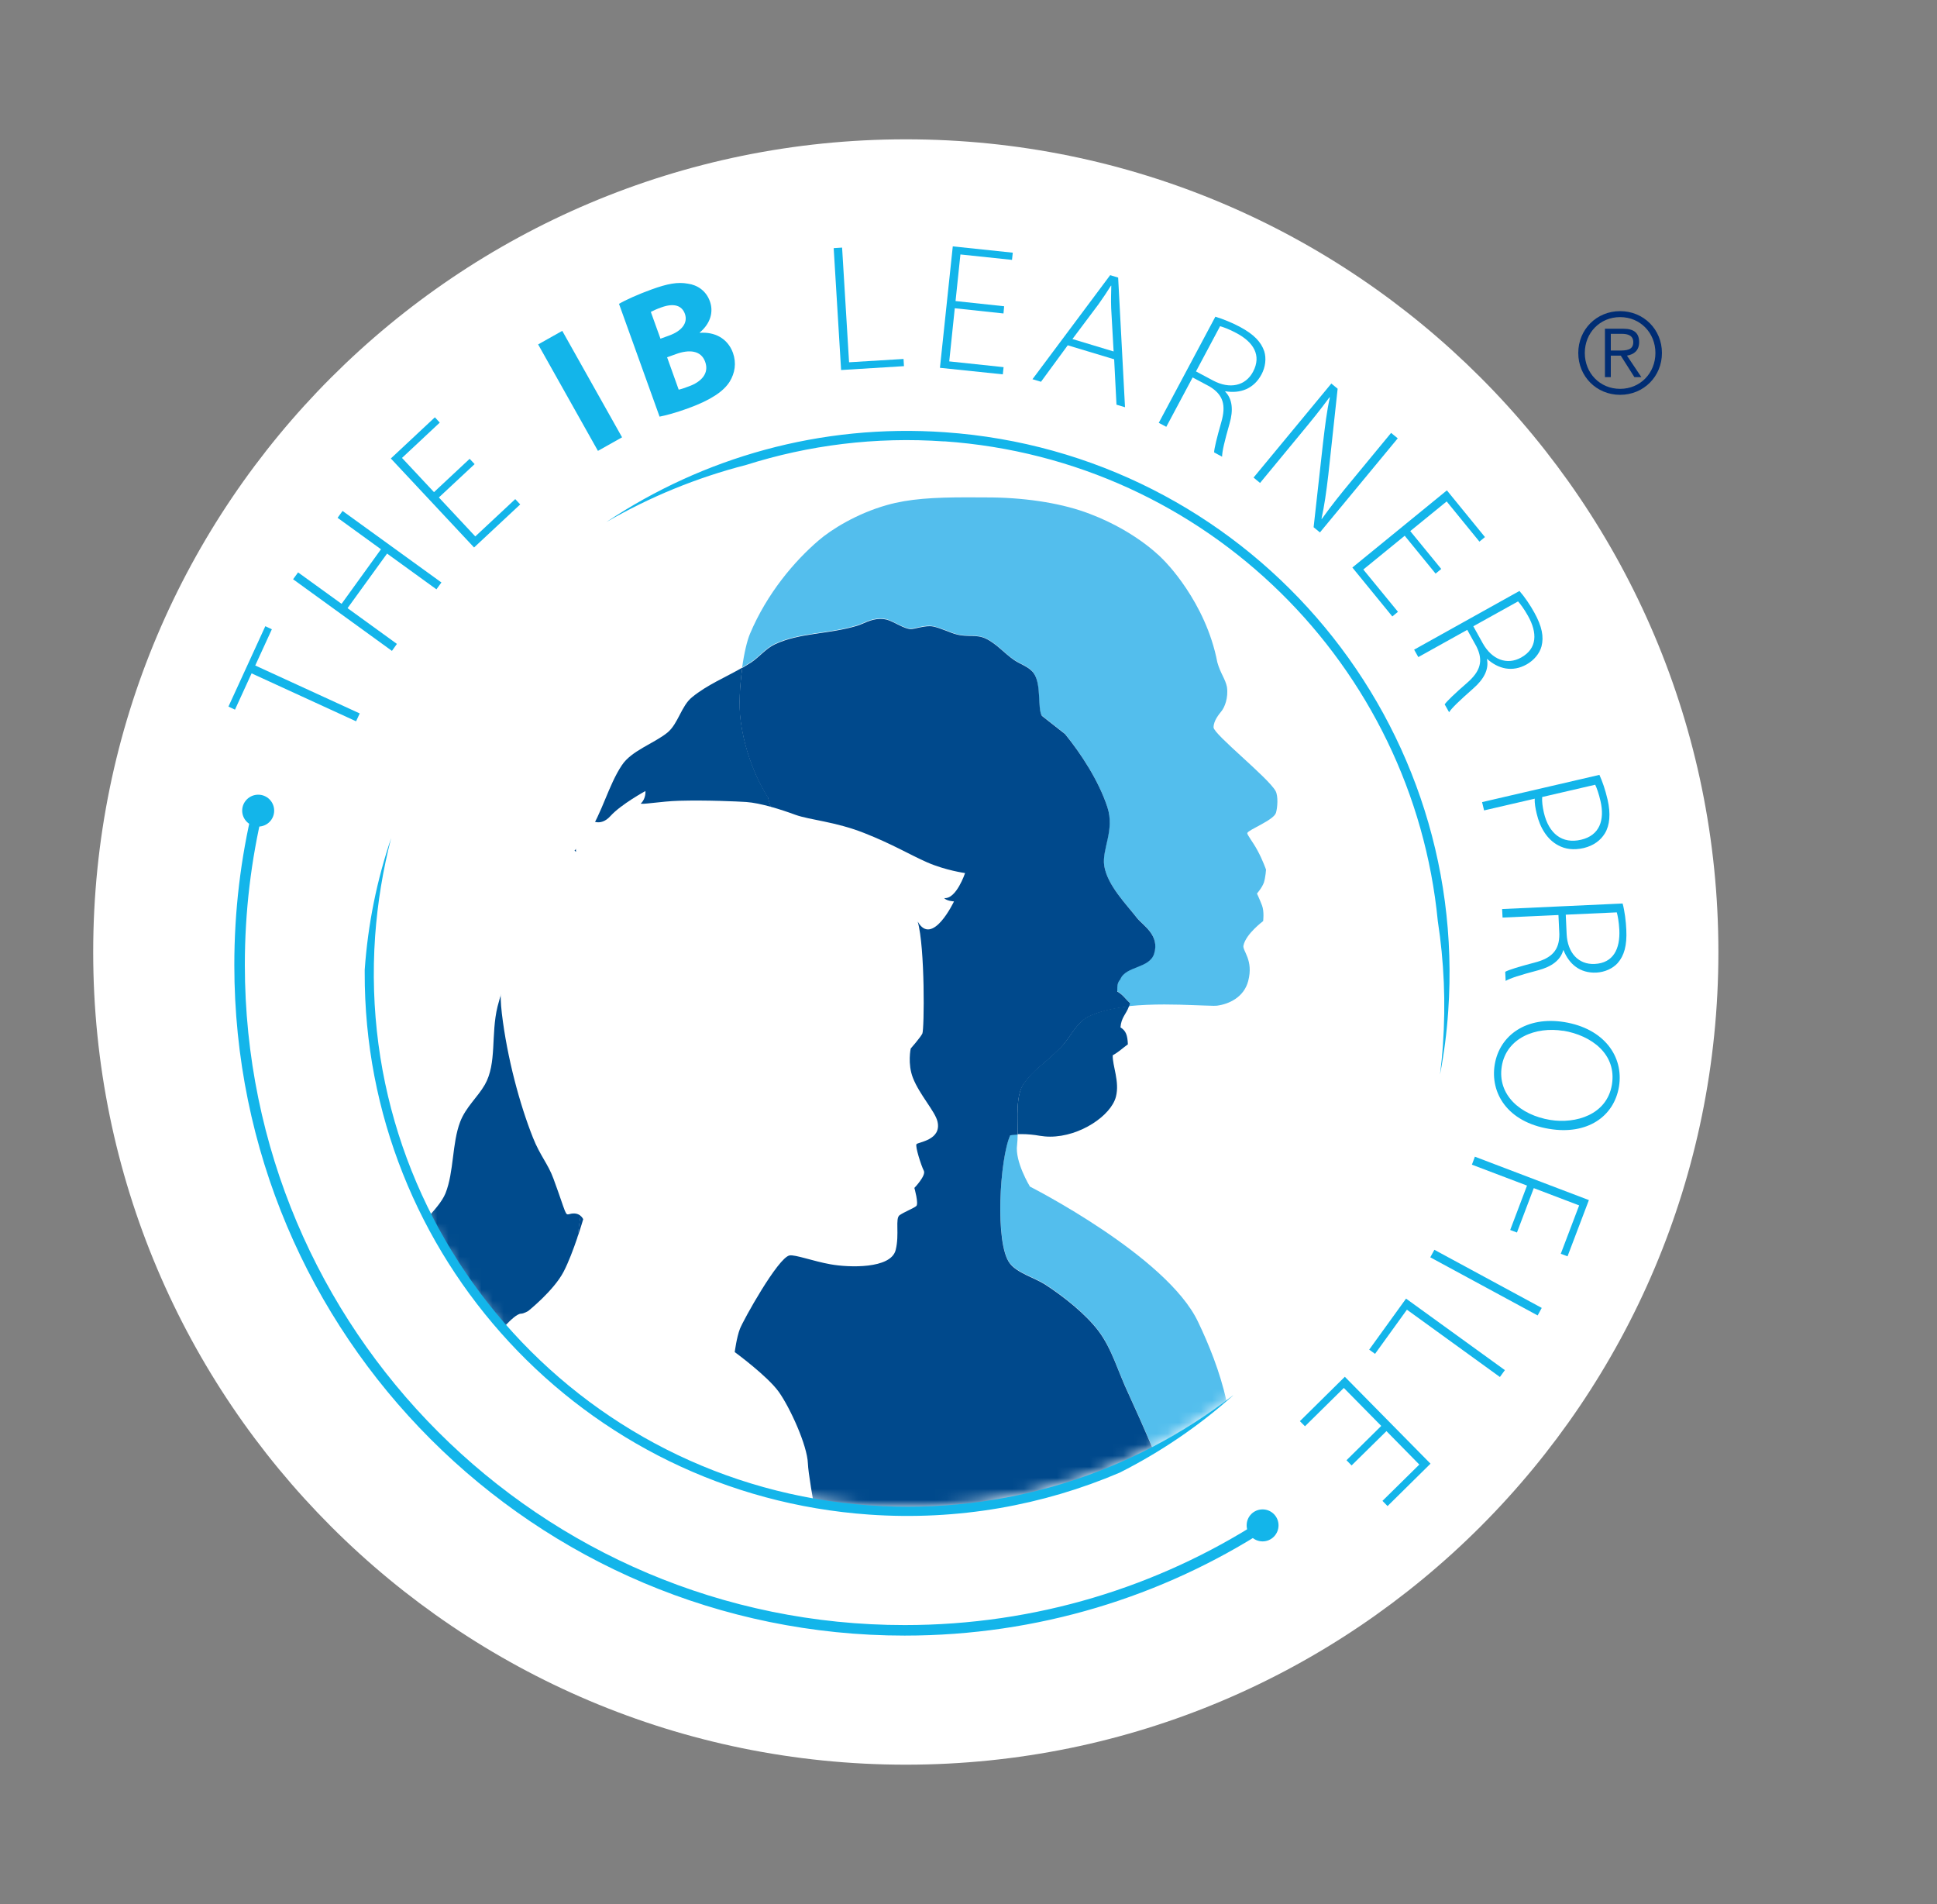 <svg width="175" height="172" viewBox="0 0 175 172" fill="none" xmlns="http://www.w3.org/2000/svg">
<rect x="0" y="0" width="175" height="172" fill="#808080" stroke="none"/>
<g clip-path="url(#clip0_136_5328)">
<path d="M155.25 86.005C155.25 126.535 122.39 159.405 81.84 159.405C41.29 159.405 8.42 126.535 8.42 86.005C8.42 45.475 41.29 12.585 81.84 12.585C122.39 12.585 155.25 45.455 155.25 86.005Z" fill="white"/>
<path d="M22.73 60.825L21.23 64.105L20.64 63.825L23.97 56.565L24.56 56.845L23.06 60.115L32.5 64.445L32.17 65.155L22.73 60.825Z" fill="#13B5EA"/>
<path d="M26.93 51.705L30.86 54.545L34.42 49.615L30.5 46.775L30.95 46.155L39.88 52.615L39.43 53.235L34.97 50.005L31.4 54.935L35.86 58.165L35.41 58.795L26.48 52.325L26.93 51.705Z" fill="#13B5EA"/>
<path d="M42.88 41.925L39.65 44.935L42.94 48.455L46.55 45.085L47 45.565L42.83 49.455L35.31 41.415L39.29 37.695L39.73 38.175L36.32 41.365L39.21 44.455L42.43 41.445L42.88 41.925Z" fill="#13B5EA"/>
<path d="M50.798 29.887L48.618 31.112L54.021 40.728L56.201 39.503L50.798 29.887Z" fill="#13B5EA"/>
<path d="M55.91 27.455C56.48 27.115 57.7 26.565 58.87 26.145C60.3 25.625 61.23 25.455 62.15 25.625C63.01 25.745 63.79 26.265 64.13 27.205C64.47 28.125 64.23 29.185 63.22 30.035V30.065C64.54 29.965 65.73 30.535 66.22 31.875C66.55 32.815 66.39 33.705 65.93 34.465C65.39 35.335 64.25 36.125 62.19 36.875C61.04 37.295 60.15 37.525 59.59 37.635L55.92 27.435L55.91 27.455ZM59.67 30.595L60.44 30.315C61.67 29.875 62.15 29.125 61.88 28.355C61.6 27.565 60.85 27.375 59.78 27.755C59.27 27.935 58.99 28.075 58.8 28.175L59.67 30.595ZM61.33 35.195C61.57 35.145 61.85 35.045 62.25 34.895C63.31 34.515 64.1 33.755 63.71 32.685C63.34 31.635 62.25 31.555 61.07 31.985L60.27 32.275L61.32 35.205L61.33 35.195Z" fill="#13B5EA"/>
<path d="M75.32 22.415L76.08 22.365L76.71 32.725L81.63 32.425L81.67 33.075L75.99 33.425L75.32 22.415Z" fill="#13B5EA"/>
<path d="M90.66 28.315L86.26 27.845L85.76 32.645L90.67 33.165L90.6 33.815L84.92 33.225L86.08 22.255L91.5 22.825L91.43 23.475L86.77 22.985L86.33 27.195L90.72 27.665L90.66 28.315Z" fill="#13B5EA"/>
<path d="M96.47 31.185L94.05 34.485L93.28 34.255L100.3 24.855L101.02 25.075L101.64 36.785L100.87 36.555L100.66 32.455L96.48 31.195L96.47 31.185ZM100.61 31.745L100.39 27.835C100.36 27.025 100.39 26.445 100.4 25.805H100.37C100.03 26.355 99.69 26.855 99.26 27.465L96.89 30.625L100.6 31.745H100.61Z" fill="#13B5EA"/>
<path d="M109.82 28.615C110.48 28.805 111.36 29.175 112.02 29.525C113.29 30.205 113.94 30.895 114.22 31.735C114.42 32.365 114.33 33.155 113.97 33.825C113.27 35.135 112.04 35.565 110.71 35.345L110.69 35.375C111.34 36.035 111.44 37.035 111.09 38.245C110.61 39.935 110.42 40.755 110.41 41.255L109.69 40.865C109.7 40.505 109.94 39.535 110.33 38.165C110.79 36.605 110.52 35.655 109.27 34.905L107.75 34.095L105.37 38.555L104.69 38.195L109.81 28.595L109.82 28.615ZM108.06 33.555L109.6 34.375C111.1 35.175 112.53 34.865 113.21 33.575C114 32.085 113.23 30.895 111.7 30.085C111.03 29.725 110.51 29.545 110.23 29.465L108.05 33.555H108.06Z" fill="#13B5EA"/>
<path d="M113.25 43.145L120.28 34.645L120.85 35.115L120.01 42.875C119.82 44.495 119.65 45.695 119.39 46.865H119.43C120.29 45.655 121.08 44.675 122.19 43.335L125.68 39.105L126.28 39.595L119.25 48.095L118.68 47.625L119.53 40.005C119.71 38.495 119.87 37.125 120.15 35.895H120.11C119.31 36.985 118.56 37.915 117.39 39.325L113.84 43.625L113.26 43.145H113.25Z" fill="#13B5EA"/>
<path d="M129.7 51.815L126.91 48.395L123.17 51.445L126.3 55.265L125.79 55.685L122.18 51.265L130.72 44.295L134.16 48.515L133.66 48.925L130.7 45.295L127.41 47.975L130.21 51.395L129.7 51.815Z" fill="#13B5EA"/>
<path d="M137.27 53.375C137.73 53.895 138.26 54.675 138.62 55.335C139.32 56.595 139.49 57.525 139.27 58.385C139.1 59.025 138.6 59.635 137.93 60.015C136.63 60.745 135.37 60.425 134.36 59.525L134.34 59.545C134.53 60.455 134.07 61.345 133.12 62.175C131.8 63.345 131.19 63.925 130.92 64.335L130.52 63.625C130.73 63.325 131.45 62.635 132.52 61.705C133.75 60.645 134.04 59.695 133.39 58.395L132.56 56.895L128.14 59.355L127.76 58.685L137.27 53.385V53.375ZM133.11 56.575L133.96 58.105C134.79 59.595 136.16 60.105 137.43 59.395C138.9 58.575 138.9 57.155 138.05 55.635C137.68 54.975 137.34 54.535 137.15 54.325L133.1 56.575H133.11Z" fill="#13B5EA"/>
<path d="M144.5 69.995C144.77 70.585 145.03 71.335 145.24 72.235C145.53 73.505 145.44 74.555 144.99 75.285C144.61 75.905 143.99 76.385 143.08 76.605C142.16 76.815 141.41 76.705 140.77 76.355C139.81 75.855 139.13 74.785 138.83 73.485C138.72 73.005 138.63 72.555 138.66 72.145L134.08 73.205L133.9 72.455L144.5 69.995ZM139.33 71.985C139.3 72.395 139.36 72.865 139.48 73.395C139.92 75.305 141.14 76.255 142.84 75.855C144.53 75.465 144.99 74.065 144.6 72.365C144.44 71.665 144.25 71.155 144.12 70.885L139.33 71.995V71.985Z" fill="#13B5EA"/>
<path d="M146.6 81.625C146.78 82.285 146.9 83.235 146.93 83.985C147 85.425 146.73 86.335 146.15 86.995C145.71 87.485 144.99 87.815 144.23 87.855C142.74 87.925 141.76 87.085 141.26 85.835H141.23C140.99 86.735 140.18 87.325 138.97 87.645C137.27 88.095 136.47 88.355 136.03 88.605L135.99 87.785C136.3 87.605 137.26 87.315 138.63 86.955C140.2 86.555 140.89 85.835 140.88 84.375L140.8 82.655L135.75 82.885L135.71 82.115L146.57 81.615L146.6 81.625ZM141.46 82.625L141.54 84.375C141.62 86.075 142.61 87.145 144.07 87.075C145.75 86.995 146.38 85.725 146.3 83.995C146.26 83.245 146.15 82.695 146.07 82.415L141.45 82.625H141.46Z" fill="#13B5EA"/>
<path d="M139.98 101.975C136.14 101.345 134.63 98.695 135.04 96.175C135.48 93.495 137.93 91.775 141.33 92.325C144.9 92.905 146.71 95.415 146.27 98.145C145.82 100.895 143.36 102.535 139.99 101.975M141.23 93.115C138.77 92.715 136.1 93.735 135.68 96.315C135.26 98.905 137.36 100.725 140.06 101.165C142.36 101.535 145.18 100.705 145.63 97.975C146.08 95.215 143.77 93.525 141.23 93.105" fill="#13B5EA"/>
<path d="M143.55 108.405L141.62 113.485L141.01 113.255L142.67 108.885L138.57 107.325L137.05 111.335L136.44 111.105L137.96 107.095L132.98 105.205L133.25 104.485L143.55 108.405Z" fill="#13B5EA"/>
<path d="M138.92 118.825L129.22 113.575L129.59 112.895L139.29 118.145L138.92 118.825Z" fill="#13B5EA"/>
<path d="M135.96 123.765L135.51 124.385L127.11 118.305L124.23 122.295L123.7 121.915L127.03 117.305L135.96 123.765Z" fill="#13B5EA"/>
<path d="M121.65 131.905L124.79 128.805L121.41 125.375L117.9 128.835L117.44 128.375L121.5 124.365L129.24 132.215L125.36 136.045L124.9 135.575L128.23 132.295L125.26 129.275L122.11 132.375L121.65 131.905Z" fill="#13B5EA"/>
<mask id="mask0_136_5328" style="mask-type:luminance" maskUnits="userSpaceOnUse" x="32" y="38" width="99" height="99">
<path d="M79.9 38.735C53.01 39.695 31.98 62.305 32.94 89.205C33.9 116.095 56.51 137.125 83.39 136.165C110.32 135.205 131.33 112.595 130.37 85.695C129.41 59.395 107.79 38.705 81.66 38.705C81.07 38.705 80.48 38.715 79.89 38.735" fill="white"/>
</mask>
<g mask="url(#mask0_136_5328)">
<path d="M94.871 102.675C94.55 102.675 94.24 102.645 93.93 102.595C93.441 102.505 92.841 102.445 92.29 102.445C92.171 102.445 92.061 102.445 91.941 102.445C91.951 100.915 91.751 98.875 92.52 97.825C93.46 96.525 94.061 96.355 95.811 94.625C96.65 93.805 97.221 92.345 98.371 91.795C99.38 91.315 100.66 91.035 102 90.895C101.75 91.615 101.3 91.885 101.23 92.805C101.73 93.115 101.86 93.505 101.9 94.335C101.44 94.665 101.06 95.035 100.53 95.325C100.5 96.285 101.17 97.695 100.82 99.065C100.39 100.755 97.6 102.675 94.871 102.675ZM52.37 126.415C46.641 122.105 41.88 116.545 38.501 110.135C39.23 109.325 39.931 108.565 40.251 107.785C41.02 105.845 40.831 103.295 41.571 101.345C42.081 100.005 43.151 99.115 43.8 97.985C44.91 96.045 44.331 93.445 44.95 90.925C45.461 88.855 46.41 86.955 47.071 85.065C47.211 84.275 47.321 83.505 47.461 82.715C48.511 79.615 51.42 77.815 53.13 75.325C54.401 73.435 54.971 70.935 56.181 69.125C57.05 67.805 59.06 67.175 60.3 66.175C61.281 65.365 61.55 63.755 62.531 62.975C63.88 61.865 65.51 61.205 67.07 60.305C66.841 61.905 66.74 63.725 66.921 65.095C67.471 69.245 69.391 72.015 69.391 72.015C69.391 72.015 69.54 72.685 69.731 73.055C69.921 73.435 70.191 74.285 70.191 74.285C70.191 74.285 70.29 76.205 70.471 77.555C70.641 78.925 71.001 80.345 71.001 80.345C71.001 80.345 70.471 81.325 70.281 82.465C70.111 83.615 70.251 85.125 70.251 85.125C70.251 85.125 69.77 87.315 69.32 88.005C68.891 88.695 67.9 89.925 67.9 89.925C67.9 89.925 66.63 91.125 64.701 92.305C62.751 93.465 60.211 95.405 54.691 103.325C51.441 107.985 51.651 118.475 52.38 126.395" fill="#004B8D"/>
<path d="M101.99 90.895C102.02 90.795 102.05 90.695 102.08 90.585C101.67 90.225 101.45 89.825 100.93 89.535C100.93 88.935 100.95 88.745 101.21 88.425C101.69 87.225 103.83 87.465 104.26 86.125C104.79 84.465 103.27 83.575 102.73 82.915C101.75 81.665 100.02 79.955 99.75 78.165C99.53 76.645 100.73 74.965 100.03 72.855C99.24 70.475 97.66 68.075 96.21 66.275C95.52 65.725 94.82 65.185 94.12 64.635C93.69 63.935 94.1 61.775 93.37 60.765C92.94 60.185 92.21 59.995 91.6 59.585C90.76 59.015 90.01 58.095 89.03 57.645C88.17 57.255 87.4 57.555 86.37 57.265C85.8 57.105 84.98 56.695 84.31 56.565C84.2 56.535 84.08 56.525 83.95 56.525C83.65 56.525 83.33 56.585 83.04 56.645C82.73 56.715 82.46 56.785 82.28 56.785C81.68 56.785 80.71 56.085 80.07 55.925C79.89 55.885 79.71 55.865 79.54 55.865C78.65 55.865 77.98 56.325 77.43 56.485C74.79 57.275 72.24 57.105 69.99 58.165C69.22 58.525 68.57 59.335 67.86 59.795C67.59 59.975 67.32 60.135 67.05 60.295C67.23 58.995 67.5 57.855 67.76 57.245C69.3 53.595 71.77 50.695 73.95 48.825C75.08 47.845 77.39 46.395 80.12 45.625C82.13 45.055 84.32 44.925 87.41 44.925C88.11 44.925 88.85 44.925 89.65 44.935C92.99 44.985 96.13 45.515 98.48 46.425C102.9 48.105 105.16 50.625 105.16 50.625C105.16 50.625 108.93 54.325 109.98 59.825C110.27 60.855 110.7 61.315 110.85 62.055C110.99 63.055 110.63 63.875 110.39 64.195C110.15 64.505 109.64 65.085 109.64 65.705C109.64 66.325 114.61 70.265 115.25 71.465C115.49 71.925 115.42 72.935 115.28 73.415C115.09 74.085 112.79 74.945 112.69 75.245C112.64 75.385 113.22 76.085 113.61 76.825C114.07 77.665 114.38 78.555 114.38 78.555C114.38 78.555 114.34 79.225 114.19 79.715C114.02 80.195 113.56 80.715 113.56 80.715C113.56 80.715 113.82 81.265 114.02 81.795C114.23 82.345 114.12 83.205 114.12 83.205C114.12 83.205 112.56 84.355 112.34 85.415C112.24 85.895 113.27 86.715 112.77 88.615C112.39 90.075 111.04 90.705 109.94 90.845C109.86 90.845 109.77 90.855 109.65 90.855C109.25 90.855 108.6 90.815 107.8 90.795C107.05 90.765 106.15 90.735 105.2 90.735C104.16 90.735 103.06 90.775 101.99 90.885M104.11 130.735C103.4 129.075 102.67 127.445 101.95 125.865C101.02 123.915 100.47 121.825 99.24 120.195C98.06 118.635 96.05 117.055 94.41 115.995C93.47 115.395 91.87 114.955 91.22 114.075C89.87 112.275 90.33 104.575 91.27 102.525C91.47 102.485 91.7 102.465 91.94 102.455C91.94 102.805 91.92 103.135 91.89 103.415C91.67 104.925 93.05 107.185 93.05 107.185C93.05 107.185 105.41 113.455 108.23 119.385C109.19 121.385 110.23 123.925 110.8 126.535C108.69 128.105 106.46 129.515 104.11 130.725" fill="#53BEED"/>
<path d="M81.63 136.205C70.69 136.205 60.54 132.575 52.37 126.425C51.63 118.515 51.42 108.015 54.68 103.355C60.2 95.435 62.74 93.505 64.69 92.335C66.63 91.155 67.89 89.955 67.89 89.955C67.89 89.955 68.89 88.715 69.31 88.035C69.76 87.355 70.24 85.155 70.24 85.155C70.24 85.155 70.1 83.645 70.27 82.495C70.46 81.345 70.99 80.375 70.99 80.375C70.99 80.375 70.63 78.955 70.46 77.585C70.29 76.235 70.18 74.315 70.18 74.315C70.18 74.315 69.9 73.455 69.72 73.085C69.53 72.705 69.38 72.045 69.38 72.045C69.38 72.045 67.46 69.265 66.91 65.125C66.73 63.755 66.83 61.925 67.06 60.335C67.33 60.175 67.6 60.005 67.87 59.835C68.57 59.375 69.22 58.565 70 58.205C72.25 57.145 74.8 57.315 77.44 56.525C77.99 56.365 78.66 55.905 79.55 55.905C79.72 55.905 79.9 55.925 80.08 55.965C80.71 56.115 81.69 56.825 82.29 56.825C82.47 56.825 82.74 56.755 83.05 56.685C83.34 56.625 83.66 56.565 83.96 56.565C84.09 56.565 84.21 56.565 84.32 56.595C84.99 56.735 85.81 57.145 86.38 57.295C87.41 57.585 88.18 57.275 89.04 57.675C90.01 58.125 90.77 59.045 91.61 59.615C92.21 60.025 92.95 60.215 93.38 60.795C94.12 61.805 93.71 63.965 94.13 64.665C94.83 65.215 95.54 65.765 96.22 66.305C97.68 68.105 99.25 70.505 100.04 72.885C100.74 74.995 99.54 76.675 99.76 78.195C100.04 79.975 101.77 81.695 102.74 82.945C103.27 83.595 104.8 84.485 104.27 86.155C103.84 87.495 101.7 87.255 101.22 88.455C100.96 88.775 100.94 88.965 100.94 89.565C101.46 89.855 101.68 90.245 102.09 90.615C102.07 90.725 102.04 90.835 102 90.925C100.65 91.075 99.37 91.345 98.37 91.825C97.22 92.375 96.65 93.825 95.81 94.655C94.06 96.385 93.47 96.555 92.52 97.865C91.75 98.925 91.95 100.955 91.94 102.485C91.7 102.495 91.47 102.525 91.27 102.555C90.33 104.615 89.86 112.305 91.22 114.105C91.87 114.985 93.47 115.425 94.41 116.025C96.05 117.085 98.06 118.665 99.24 120.225C100.47 121.855 101.02 123.945 101.95 125.895C102.67 127.465 103.4 129.105 104.11 130.765C97.89 133.995 90.87 135.935 83.4 136.195C82.81 136.215 82.22 136.225 81.63 136.225" fill="#00498C"/>
<path d="M33.63 137.895C33.63 137.895 35.12 132.085 38.04 128.085C40.97 124.095 44.51 121.355 44.51 121.355L44.63 120.945C44.63 120.945 46.37 118.685 47.07 118.665C47.32 118.665 47.72 118.425 47.72 118.425C47.72 118.425 50.03 116.585 50.92 114.875C51.81 113.165 52.69 110.135 52.69 110.135C52.69 110.135 52.4 109.415 51.47 109.665C51.03 109.785 51.21 109.755 50 106.465C49.52 105.145 48.79 104.385 48.15 102.765C46.96 99.775 45.82 95.565 45.34 91.545C44.48 84.335 48.84 79.165 49.15 78.805C49.47 78.435 48.48 78.495 48.48 78.495C48.48 78.495 49.68 77.525 50.86 77.645C51.67 77.285 50.39 76.565 50.39 76.565C50.39 76.565 51.17 76.205 52.04 76.945C51.87 75.805 53.36 74.045 53.36 74.045C53.36 74.045 54.21 74.755 55.16 73.705C56.11 72.655 58.31 71.455 58.31 71.455C58.31 71.455 58.38 72.115 57.91 72.565C57.73 72.735 59.79 72.375 61.33 72.335C63.88 72.265 66.62 72.395 67.42 72.445C68.71 72.535 70.57 73.125 71.87 73.605C73.18 74.075 75.46 74.215 78.07 75.245C80.68 76.275 82.09 77.155 83.76 77.895C85.43 78.625 87.19 78.865 87.19 78.865C87.19 78.865 86.4 81.245 85.3 81.125C85.53 81.395 86.19 81.425 86.19 81.425C86.19 81.425 84.23 85.575 82.91 83.245C83.58 85.575 83.51 93.005 83.33 93.365C83.15 93.725 82.28 94.715 82.28 94.715C82.28 94.715 81.98 96.095 82.48 97.365C83.07 98.885 84.49 100.395 84.7 101.315C85.09 102.995 82.93 103.165 82.8 103.355C82.67 103.555 83.23 105.305 83.46 105.745C83.7 106.175 82.61 107.305 82.61 107.305C82.61 107.305 83.02 108.745 82.78 108.945C82.54 109.145 81.7 109.475 81.28 109.765C80.85 110.055 81.28 111.475 80.92 112.915C80.49 114.635 76.68 114.505 75.03 114.205C73.46 113.925 71.84 113.315 71.33 113.405C70.29 113.605 67.15 119.255 66.85 120.035C66.55 120.805 66.38 122.135 66.38 122.135C66.38 122.135 69.31 124.275 70.35 125.715C71.38 127.155 72.93 130.555 72.99 132.195C73.05 133.835 74.64 141.815 74.64 141.815L33.63 137.885V137.895Z" fill="white"/>
</g>
<mask id="mask1_136_5328" style="mask-type:luminance" maskUnits="userSpaceOnUse" x="0" y="0" width="175" height="172">
<path d="M174.5 0.225H0.91V171.775H174.5V0.225Z" fill="white"/>
</mask>
<g mask="url(#mask1_136_5328)">
<path d="M111.4 126.045C102.38 133.025 90.86 136.845 78.6 135.985C52.06 134.135 32.04 111.115 33.89 84.565C34.11 81.525 34.6 78.555 35.34 75.705C34.06 79.465 33.24 83.455 32.95 87.605V87.835C32.87 113.405 52.65 135.005 78.53 136.815C86.55 137.375 94.24 135.975 101.16 133.025C104.87 131.155 108.32 128.805 111.4 126.055" fill="#13B5EA"/>
<path d="M85.31 39.865C109.11 41.525 127.67 60.215 129.9 83.205C130.46 86.835 130.63 90.585 130.36 94.405C130.3 95.305 130.21 96.185 130.1 97.065C130.46 95.195 130.71 93.285 130.84 91.345C132.73 64.345 112.37 40.925 85.37 39.045C74.11 38.255 63.48 41.345 54.77 47.165C58.69 44.895 62.94 43.145 67.42 41.995C73.04 40.215 79.08 39.435 85.32 39.875" fill="#13B5EA"/>
<path d="M113.92 137.365C104.64 143.335 93.59 146.795 81.74 146.795C65.27 146.795 50.37 140.125 39.58 129.335C28.79 118.545 22.13 103.635 22.12 87.175C22.12 82.345 22.69 77.655 23.77 73.155L22.85 72.935C21.75 77.505 21.17 82.275 21.17 87.175C21.17 120.625 48.28 147.745 81.73 147.745C93.77 147.745 105 144.225 114.42 138.165L113.91 137.375L113.92 137.365Z" fill="#13B5EA"/>
<path d="M115.51 137.785C115.51 138.585 114.87 139.235 114.07 139.235C113.27 139.235 112.63 138.585 112.63 137.785C112.63 136.985 113.27 136.345 114.07 136.345C114.87 136.345 115.51 136.995 115.51 137.785Z" fill="#13B5EA"/>
<path d="M24.77 73.225C24.77 74.025 24.13 74.665 23.33 74.665C22.53 74.665 21.88 74.015 21.88 73.225C21.88 72.435 22.53 71.785 23.33 71.785C24.13 71.785 24.77 72.435 24.77 73.225Z" fill="#13B5EA"/>
</g>
<path d="M150.15 31.885C150.15 34.005 148.5 35.665 146.37 35.665C144.24 35.665 142.59 34.005 142.59 31.885C142.59 29.765 144.24 28.105 146.37 28.105C148.5 28.105 150.15 29.765 150.15 31.885ZM143.18 31.885C143.18 33.695 144.54 35.125 146.37 35.125C148.2 35.125 149.56 33.695 149.56 31.885C149.56 30.075 148.2 28.645 146.37 28.645C144.54 28.645 143.18 30.075 143.18 31.885ZM145.54 34.065H145V29.695H146.67C147.66 29.695 148.09 30.115 148.09 30.905C148.09 31.695 147.58 32.025 146.99 32.125L148.29 34.065H147.66L146.43 32.125H145.53V34.065H145.54ZM146.25 31.665C146.91 31.665 147.56 31.645 147.56 30.905C147.56 30.295 147.05 30.155 146.52 30.155H145.53V31.665H146.24H146.25Z" fill="#002D74"/>
</g>
<defs>
<clipPath id="clip0_136_5328">
<rect width="173.59" height="171.55" fill="white" transform="translate(0.91 0.225)"/>
</clipPath>
</defs>
</svg>
